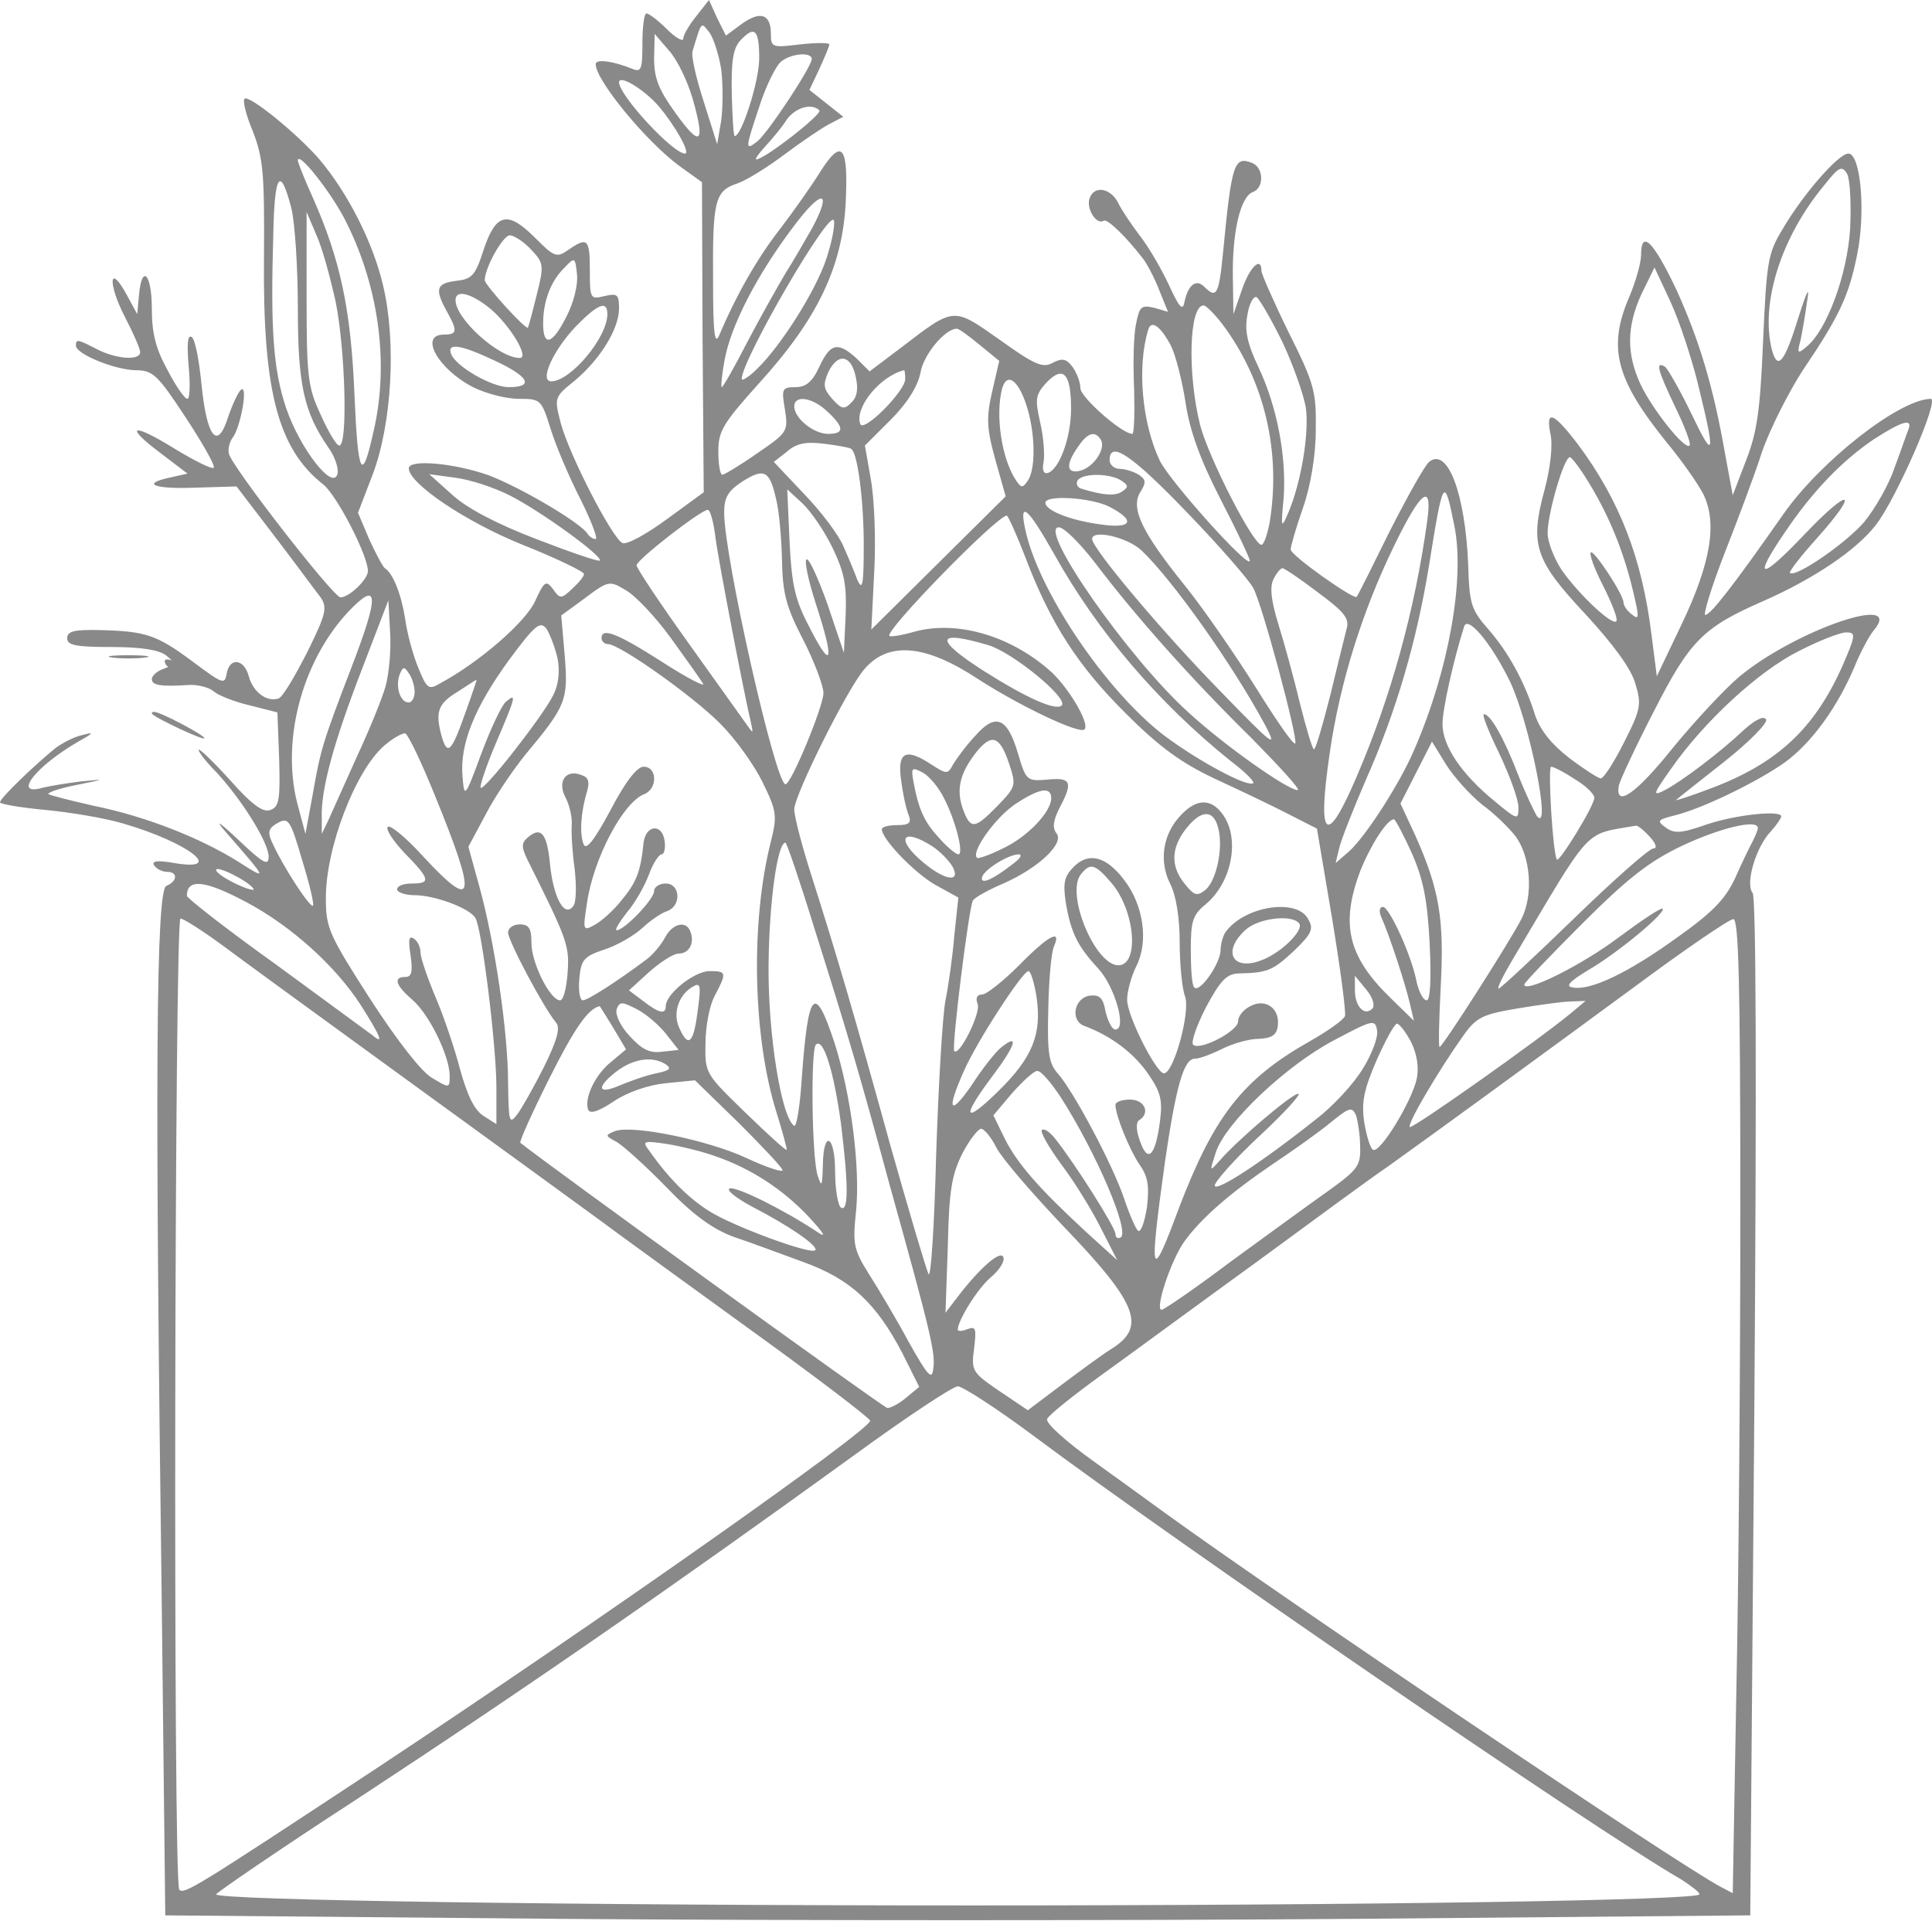 <?xml version="1.0" encoding="UTF-8"?> <svg xmlns="http://www.w3.org/2000/svg" width="534" height="531" viewBox="0 0 534 531" fill="none"><path d="M192.41 4.52C190.473 6.941 188.859 9.685 188.859 10.654C188.859 11.622 186.76 10.492 184.339 8.071C181.918 5.65 179.335 3.713 178.69 3.713C178.044 3.713 177.56 7.425 177.56 11.945C177.56 19.209 177.237 20.016 174.816 19.047C169.65 16.949 164.646 16.142 164.646 17.756C164.646 22.114 178.367 38.902 187.729 45.843L194.024 50.362L194.186 93.138L194.508 136.075L184.339 143.5C178.851 147.536 173.363 150.603 172.071 150.119C169.327 148.989 157.382 125.906 154.961 116.867C153.186 109.926 153.186 109.764 158.835 105.244C165.938 99.272 171.103 90.878 171.103 85.229C171.103 81.355 170.619 81.032 167.067 81.839C163.193 82.807 163.032 82.646 163.032 74.737C163.032 66.02 162.386 65.374 157.06 69.087C153.831 71.347 153.186 71.024 147.859 65.697C140.272 58.11 137.044 58.917 133.654 69.087C131.394 76.189 130.426 77.158 126.067 77.642C120.579 78.288 120.095 79.902 123.485 86.036C126.552 91.524 126.39 92.492 122.678 92.492C115.737 92.492 121.063 102.016 130.748 107.02C134.3 108.796 139.949 110.248 143.339 110.248C149.473 110.248 149.634 110.41 152.217 118.642C153.67 123.323 157.382 132.04 160.449 138.012C163.516 144.146 165.292 148.989 164.646 148.989C163.839 148.989 162.871 148.343 162.386 147.536C160.449 144.469 143.985 134.784 135.107 131.394C125.583 128.004 112.992 126.874 112.992 129.457C112.992 133.654 128.811 144.308 144.469 150.603C153.831 154.315 161.418 158.028 161.418 158.674C161.418 159.319 159.965 161.095 158.189 162.709C155.123 165.615 154.8 165.615 152.863 162.871C150.926 160.288 150.441 160.611 147.859 166.26C145.276 171.91 132.524 183.048 121.709 188.859C118.481 190.796 117.996 190.473 115.575 184.501C114.122 180.949 112.508 174.977 112.024 171.264C110.894 164.162 108.634 158.512 106.374 157.06C105.729 156.575 103.792 152.863 102.016 148.989L98.949 141.725L102.985 131.233C108.311 117.189 109.603 94.591 105.89 78.933C103.146 67.15 96.205 53.429 88.296 44.067C82.323 37.126 69.087 26.311 67.634 27.28C66.988 27.602 67.957 31.799 69.894 36.319C72.799 43.906 73.122 48.102 72.961 71.508C72.638 108.15 76.835 124.13 89.425 133.977C93.138 137.044 101.693 153.508 101.693 157.867C101.693 160.127 96.528 165.13 94.107 165.13C92.17 165.13 63.922 128.811 63.276 125.422C62.953 124.13 63.437 122.193 64.244 121.063C66.504 118.319 68.764 105.729 66.504 107.827C65.697 108.634 64.083 112.185 62.953 115.575C60.047 124.615 57.142 120.741 55.689 106.213C55.044 99.595 53.914 93.622 52.945 93.138C51.815 92.492 51.654 95.237 52.138 101.209C52.622 106.213 52.461 110.248 51.815 110.248C51.008 110.248 48.587 106.697 46.327 102.339C43.099 96.528 41.969 92.17 41.969 85.39C41.969 75.705 39.224 72.799 38.417 81.516L37.933 86.843L34.866 81.193C30.024 72.477 29.862 78.611 34.543 87.65C36.803 92.008 38.74 96.367 38.74 97.335C38.74 99.756 32.122 99.272 26.795 96.528C21.469 93.784 20.984 93.622 20.984 95.559C20.984 97.819 31.477 102.178 37.449 102.339C42.291 102.339 43.583 103.63 51.331 115.414C56.012 122.516 59.563 128.811 59.079 129.296C58.595 129.78 53.752 127.359 48.425 124.13C36.48 116.705 34.059 117.512 44.39 125.26L51.815 130.91L46.811 132.04C38.74 133.815 42.776 135.268 54.559 134.784L65.374 134.461L75.866 148.182C81.677 155.768 87.327 163.516 88.618 165.13C90.555 168.036 90.071 169.812 84.906 180.304C81.516 186.922 78.126 192.733 76.996 193.056C73.768 194.186 69.894 191.28 68.764 186.922C67.473 182.079 63.437 181.595 62.63 186.276C62.146 189.343 61.5 189.02 53.268 182.886C43.26 175.461 40.355 174.493 27.602 174.17C20.5 174.008 18.563 174.493 18.563 176.43C18.563 178.367 20.984 178.851 30.831 178.851C39.063 178.851 43.906 179.658 45.843 181.111C48.587 183.371 48.587 183.532 45.358 184.823C43.421 185.469 41.969 186.76 41.969 187.729C41.969 189.505 44.713 189.827 52.138 189.343C54.559 189.182 57.788 189.989 59.079 191.119C60.37 192.249 64.89 194.024 69.087 194.993L76.674 196.93L77.158 209.843C77.481 220.981 77.158 223.079 74.737 223.887C72.799 224.694 69.733 222.595 63.599 215.654C58.917 210.489 55.044 206.776 54.882 207.261C54.882 207.906 57.142 210.812 60.047 213.717C66.988 221.304 74.252 232.926 74.252 236.8C74.252 239.544 72.638 238.576 65.859 232.119C60.693 227.276 59.24 226.308 62.146 229.698C74.252 243.58 74.091 243.418 65.697 238.091C55.044 231.473 40.193 225.662 25.988 222.757C19.532 221.304 13.882 219.851 13.398 219.528C13.075 219.044 16.465 217.914 21.307 216.946C29.217 215.331 29.378 215.331 22.599 215.977C18.563 216.461 13.72 217.268 11.784 217.753C3.39 220.174 9.685 211.942 21.63 205.001C25.988 202.579 26.15 202.257 22.599 203.225C20.339 203.709 17.11 205.485 15.335 206.776C9.201 211.78 0 220.658 0 221.788C0 222.272 5.65 223.241 12.591 223.887C19.37 224.532 29.055 226.146 33.898 227.599C51.815 232.765 62.63 240.997 48.264 238.576C43.583 237.768 41.807 237.93 42.614 239.221C43.26 240.19 44.874 240.997 46.166 240.997C49.232 240.997 49.071 243.58 46.004 244.871C43.099 245.839 42.776 297.009 44.713 443.738L45.681 529.451L155.284 530.419C215.493 530.903 313.958 530.903 374.167 530.419L483.769 529.451L484.899 389.017C485.545 297.977 485.383 247.938 484.415 246.808C482.317 244.225 485.383 234.056 489.419 229.859C491.033 228.083 492.324 226.146 492.324 225.662C492.324 223.887 479.734 225.178 471.663 227.922C464.722 230.343 462.785 230.505 460.364 228.729C457.942 226.953 458.104 226.631 462.462 225.501C470.21 223.725 486.029 215.977 493.454 210.65C500.88 205.162 507.821 195.477 512.502 184.501C514.116 180.465 516.537 175.945 517.828 174.331C526.868 163.678 496.198 174.17 480.702 187.083C476.667 190.473 468.435 199.351 462.462 206.615C452.293 219.367 446.32 223.564 447.45 217.107C447.773 215.654 452.131 206.292 457.135 196.607C467.143 176.914 470.856 173.363 487.482 166.099C501.364 159.965 513.147 152.056 518.474 145.115C523.962 138.174 536.23 110.248 533.647 110.248C524.931 110.41 503.301 127.359 492.97 142.048C479.088 161.902 472.793 169.973 471.34 169.973C470.694 169.973 472.954 162.548 476.505 153.347C480.057 144.308 484.899 131.556 486.998 124.937C489.257 118.481 494.423 108.311 498.297 102.339C508.466 87.327 511.049 81.677 513.309 70.378C515.73 58.595 514.277 42.453 510.887 42.453C508.143 42.453 498.297 53.752 492.647 63.437C488.612 70.055 488.289 72.477 487.32 94.107C486.513 113.315 485.706 119.288 482.639 127.197L478.927 136.882L476.828 125.583C473.6 107.02 469.726 94.107 463.269 79.902C456.974 66.666 453.584 63.276 453.584 70.54C453.584 72.638 452.131 77.803 450.356 82C444.222 96.205 446.643 104.922 460.848 122.516C464.883 127.359 469.242 133.654 470.694 136.398C474.73 144.308 472.954 155.445 464.883 172.394L457.942 186.922L456.49 175.623C453.907 154.477 447.773 138.497 436.151 122.839C429.371 113.961 427.112 112.992 428.564 120.095C429.21 123 428.564 129.134 426.95 135.268C422.753 150.603 424.206 154.8 438.249 169.812C445.836 178.044 450.84 184.823 451.97 188.859C453.746 194.67 453.584 195.961 448.903 205.162C446.159 210.65 443.253 215.17 442.446 215.17C441.801 215.17 437.765 212.587 433.73 209.52C428.887 205.808 425.82 201.934 424.368 197.898C421.462 188.536 416.942 180.304 411.293 173.847C406.612 168.52 406.127 166.906 405.804 156.091C404.997 136.56 400.155 123.485 394.989 127.682C393.698 128.811 388.856 137.528 384.013 147.052C379.332 156.575 375.296 164.646 374.974 164.969C374.328 165.938 356.733 153.508 356.733 151.894C356.733 151.087 358.186 145.922 360.123 140.434C362.222 134.461 363.674 125.906 363.674 118.965C363.836 108.311 363.352 106.213 356.249 92.008C352.052 83.453 348.663 75.705 348.663 74.898C348.663 70.701 345.434 73.768 343.336 79.902L340.914 86.843L340.753 76.351C340.592 64.083 342.851 54.398 346.241 53.106C349.47 51.977 349.308 46.327 346.08 45.036C341.076 43.099 340.43 45.036 338.009 70.217C336.879 81.516 336.233 82.646 332.844 79.256C330.584 76.996 328.324 78.772 327.355 83.615C326.871 86.036 325.903 84.906 323.159 78.933C321.06 74.414 317.509 68.28 315.088 65.213C312.666 61.984 309.922 57.949 309.115 56.173C307.017 51.977 302.497 51.169 301.206 54.721C300.076 57.465 302.981 62.307 305.08 61.016C306.048 60.37 311.375 65.536 316.056 71.669C317.025 72.961 319.123 76.835 320.414 80.225L322.836 86.197L318.962 85.067C315.41 84.26 314.926 84.744 313.958 89.748C313.312 92.815 313.151 100.886 313.473 107.666C313.635 114.445 313.473 119.933 312.989 119.933C310.084 119.933 298.623 109.764 298.623 107.343C298.623 105.729 297.655 103.146 296.525 101.532C294.749 99.111 293.619 98.949 291.036 100.24C288.292 101.855 286.032 100.886 276.347 93.945C263.273 84.744 263.918 84.744 248.906 96.205L240.351 102.662L236.8 99.111C231.635 94.429 229.536 94.752 226.469 101.37C224.532 105.567 222.757 107.02 219.851 107.02C216.138 107.02 215.977 107.504 216.946 113.154C217.914 119.288 217.591 119.611 209.359 125.26C204.516 128.65 200.158 131.233 199.674 131.233C199.028 131.233 198.544 128.327 198.544 124.776C198.544 119.126 199.835 117.028 209.843 105.89C225.985 88.134 232.765 73.768 233.733 56.335C234.54 40.193 232.765 37.933 226.631 47.618C224.209 51.492 219.205 58.595 215.493 63.437C209.198 71.508 203.386 81.839 198.867 92.492C197.575 95.721 197.091 92.492 197.091 77.965C196.93 55.205 197.575 52.784 203.871 50.685C206.615 49.717 212.426 46.004 216.946 42.614C221.465 39.224 226.953 35.512 229.052 34.382L233.087 32.284L228.406 28.571L223.725 24.858L226.469 19.047C227.922 15.819 229.213 12.913 229.213 12.268C229.213 11.784 225.662 11.784 221.142 12.268C213.394 13.236 213.072 13.075 213.072 9.362C213.072 3.874 210.166 2.906 205.001 6.618L200.642 9.847L198.221 5.004L195.961 7.89762e-06L192.41 4.52ZM199.351 19.209C199.835 23.244 199.835 29.54 199.351 33.252L198.221 39.87L194.508 28.087C192.41 21.63 190.957 15.335 191.442 14.043C194.024 5.65 193.701 5.972 196.123 9.039C197.253 10.654 198.705 15.173 199.351 19.209ZM209.843 16.142C209.843 22.437 205.001 37.61 203.064 37.61C202.741 37.61 202.418 32.284 202.257 25.827C202.095 17.11 202.579 13.559 204.516 11.299C208.552 6.941 209.843 8.071 209.843 16.142ZM191.442 27.28C194.993 39.709 193.701 41 186.76 31.315C182.079 24.858 180.788 21.63 180.788 16.142L180.949 9.362L184.823 13.882C187.083 16.303 189.989 22.276 191.442 27.28ZM224.371 16.303C224.371 18.402 212.426 36.48 209.359 39.063C205.808 41.807 205.969 41.162 210.005 29.055C211.78 23.567 214.524 18.079 215.977 16.949C218.883 14.689 224.371 14.366 224.371 16.303ZM182.079 29.378C186.599 34.705 190.957 42.453 189.343 42.453C185.953 42.453 171.103 26.311 171.103 22.76C171.103 20.5 178.044 24.697 182.079 29.378ZM226.469 30.508C227.438 31.477 211.296 44.067 209.036 44.067C208.552 44.067 209.682 42.453 211.619 40.355C213.394 38.417 216.138 35.189 217.43 33.091C219.851 29.701 224.371 28.41 226.469 30.508ZM94.914 59.886C104.599 78.288 107.666 100.079 103.307 118.965C100.079 133.654 98.949 131.878 97.981 109.28C97.012 85.552 94.107 71.831 86.359 54.398C84.099 49.394 82.323 44.874 82.323 44.39C82.323 41.646 90.717 52.138 94.914 59.886ZM511.372 63.276C510.565 76.028 504.915 91.362 499.265 95.882C496.844 97.981 496.683 97.658 497.651 94.107C498.135 91.847 498.943 87.166 499.427 83.615C500.234 78.933 499.588 79.902 497.167 87.489C493.293 100.079 491.356 102.662 489.742 96.689C486.513 83.776 492.324 65.536 504.108 51.331C508.305 46.004 509.112 45.681 510.565 48.102C511.372 49.717 511.695 56.496 511.372 63.276ZM80.547 57.626C81.516 61.662 82.323 73.929 82.323 85.067C82.323 106.213 83.937 113.8 90.717 123.646C92.492 126.067 93.622 129.296 93.299 130.91C92.17 135.914 82.969 124.13 79.095 112.831C75.544 102.178 74.737 91.362 75.544 64.567C75.866 47.941 77.481 45.681 80.547 57.626ZM224.532 62.953C222.595 66.343 219.367 71.992 217.107 75.544C215.009 79.095 210.166 87.65 206.615 94.429C203.064 101.37 199.835 107.02 199.512 107.02C199.19 107.02 199.512 103.63 200.32 99.272C202.095 89.91 209.198 76.028 219.205 62.791C227.115 52.138 230.182 52.299 224.532 62.953ZM92.815 83.615C95.398 96.528 96.205 123.162 93.784 123.162C92.977 123.162 90.717 119.288 88.618 114.607C85.067 107.02 84.744 103.953 84.744 82.323V58.595L87.489 65.051C89.103 68.603 91.362 76.996 92.815 83.615ZM228.406 71.508C225.501 80.386 215.654 95.882 209.198 102.016C206.938 104.276 205.001 105.406 205.001 104.76C205.001 99.433 229.698 56.98 230.505 61.016C230.828 62.307 229.859 67.15 228.406 71.508ZM146.729 68.925C150.28 72.638 150.441 73.284 148.343 81.516C147.213 86.197 146.083 90.233 145.922 90.555C145.437 91.362 134.138 78.933 133.977 77.481C133.977 74.091 138.981 65.051 140.918 65.051C142.048 65.051 144.792 66.827 146.729 68.925ZM156.575 87.489C152.701 95.237 150.119 96.044 150.119 89.425C150.119 83.292 152.217 77.642 156.091 73.929C158.835 71.024 158.997 71.024 159.481 75.866C159.804 78.772 158.512 83.776 156.575 87.489ZM469.565 107.181C474.246 126.229 473.761 127.52 467.305 113.961C464.238 107.666 461.009 102.016 460.202 101.37C457.458 99.756 458.104 102.178 463.108 112.67C465.69 117.996 467.466 122.678 466.982 123.162C465.69 124.453 456.812 113.315 453.423 106.213C449.549 97.819 449.549 90.233 453.746 81.193L457.297 73.929L461.816 83.615C464.238 88.941 467.789 99.595 469.565 107.181ZM135.591 85.39C141.079 90.071 146.406 98.949 143.662 98.949C137.851 98.949 125.906 88.134 125.906 82.969C125.906 79.902 130.264 81.032 135.591 85.39ZM354.474 94.591C357.379 100.725 360.285 108.957 360.93 112.67C361.899 119.772 359.639 133.331 356.088 141.725C354.151 146.245 353.989 146.083 354.796 137.689C355.604 126.229 353.021 112.508 347.855 101.532C344.627 94.752 343.981 91.201 344.789 87.004C345.273 83.776 346.564 81.677 347.371 82.162C348.178 82.807 351.407 88.296 354.474 94.591ZM167.875 86.843C167.875 93.299 157.705 105.406 152.378 105.406C148.989 105.406 152.863 96.851 159.158 90.233C165.292 83.937 167.875 82.969 167.875 86.843ZM337.848 89.587C349.47 105.083 354.151 124.776 350.922 144.469C350.277 147.859 349.308 150.603 348.663 150.603C346.403 150.603 334.135 126.713 331.714 117.512C328.162 103.307 328.647 84.421 332.682 84.421C333.328 84.421 335.749 86.843 337.848 89.587ZM323.643 95.559C324.934 98.142 326.71 105.083 327.678 111.217C328.808 118.965 331.714 127.036 337.363 138.012C341.883 146.729 345.434 154.315 345.434 154.961C345.434 157.705 323.32 133.008 320.576 127.359C315.572 116.867 314.281 101.209 317.347 91.201C318.155 88.296 320.737 90.071 323.643 95.559ZM270.859 95.398L276.186 99.756L274.249 108.15C272.635 115.252 272.635 118.158 275.056 126.874L277.962 137.205L259.398 155.607L240.835 174.008L241.643 157.867C242.127 148.989 241.643 137.528 240.674 132.363L239.06 123.162L246.162 116.059C250.843 111.378 253.587 106.859 254.395 103.146C255.202 97.981 261.335 90.717 264.564 90.878C265.048 90.878 267.954 92.977 270.859 95.398ZM136.882 99.756C146.245 104.115 147.697 107.02 140.595 107.02C135.914 107.02 125.744 101.209 124.615 97.658C123.646 94.752 127.359 95.237 136.882 99.756ZM236.477 103.953C237.284 107.343 236.961 109.764 235.347 111.217C233.41 113.315 232.603 113.154 230.02 110.248C227.599 107.504 227.438 106.374 228.89 102.985C231.473 97.496 235.186 97.981 236.477 103.953ZM250.198 104.76C250.198 108.15 238.576 119.772 237.768 117.189C236.154 112.67 243.257 103.953 249.875 102.339C250.036 102.178 250.198 103.307 250.198 104.76ZM296.04 112.992C296.04 120.902 292.812 129.78 289.584 130.748C288.454 131.071 287.969 129.941 288.454 127.682C288.777 125.583 288.454 120.741 287.485 116.705C286.032 110.248 286.194 109.118 289.261 105.729C293.942 100.886 296.04 103.307 296.04 112.992ZM284.095 113.315C286.194 120.741 286.194 129.78 284.095 132.847C282.643 134.945 282.32 134.945 280.867 132.847C276.832 126.874 275.056 114.768 276.993 107.343C278.446 102.5 281.836 105.406 284.095 113.315ZM228.729 113.8C233.41 118.158 233.41 119.933 228.89 119.933C224.855 119.933 219.528 115.575 219.528 112.347C219.528 109.118 224.532 109.764 228.729 113.8ZM527.514 118.642C527.029 119.772 525.415 124.615 523.639 129.296C522.025 134.138 518.151 140.756 515.246 144.308C510.08 150.28 496.198 159.804 494.746 158.351C494.423 158.028 497.651 153.831 502.009 148.989C514.277 135.268 511.533 134.3 498.781 147.697C486.513 160.611 484.254 160.449 493.293 147.213C500.88 135.914 509.112 127.359 517.99 121.386C525.738 116.382 528.643 115.575 527.514 118.642ZM304.273 121.548C305.725 123.969 302.336 129.134 298.623 130.103C294.749 131.071 294.426 128.489 297.977 123.485C300.56 119.611 302.658 118.965 304.273 121.548ZM235.347 124.13C237.123 125.583 238.737 138.658 238.737 150.603C238.737 161.579 238.414 163.516 236.961 160.288C236.154 158.028 234.379 153.831 233.087 150.926C231.796 147.859 226.953 141.402 222.272 136.56L213.879 127.682L217.591 124.776C220.174 122.516 222.757 122.032 227.922 122.678C231.796 123.162 235.186 123.807 235.347 124.13ZM328.324 141.886C337.363 151.249 345.434 160.611 346.403 162.548C348.824 166.906 358.67 203.548 358.025 205.485C357.702 206.292 353.021 199.512 347.371 190.473C341.722 181.434 332.844 168.52 327.517 161.902C315.572 147.052 312.344 140.434 315.249 135.914C316.863 133.331 316.702 132.524 314.765 131.233C313.473 130.426 311.052 129.619 309.599 129.619C307.985 129.619 306.694 128.489 306.694 127.197C306.694 121.548 312.989 125.906 328.324 141.886ZM440.348 135.43C445.675 144.63 449.387 154.315 451.809 165.292C453.1 170.78 452.938 171.426 451.001 169.812C449.71 168.843 448.742 167.39 448.742 166.583C448.742 164.323 440.509 151.894 439.702 152.701C439.218 153.186 440.671 157.221 443.092 161.902C445.352 166.422 447.127 170.78 446.805 171.587C446.159 173.524 436.474 164.485 431.631 157.544C429.533 154.315 427.757 149.796 427.757 147.374C427.757 141.886 432.277 126.39 433.891 126.39C434.537 126.39 437.442 130.426 440.348 135.43ZM214.524 138.012C215.331 141.079 215.977 148.504 216.138 154.638C216.3 164.001 217.268 167.713 221.95 176.753C225.016 182.725 227.599 189.505 227.599 191.603C227.599 195.154 218.721 216.784 217.107 216.784C214.363 216.784 200.158 153.993 200.158 141.725C200.158 137.528 201.127 135.752 205.323 133.008C211.296 129.296 212.749 130.103 214.524 138.012ZM141.079 137.044C149.634 141.402 166.745 153.831 165.776 154.961C165.292 155.284 157.382 152.54 148.182 148.989C137.205 144.792 128.973 140.434 124.937 136.721L118.642 131.071L125.744 132.04C129.78 132.524 136.721 134.784 141.079 137.044ZM309.922 132.847C311.859 134.138 312.021 134.622 310.084 135.914C308.147 137.205 304.757 136.882 298.946 135.107C297.816 134.784 297.332 133.815 297.816 132.847C299.107 130.748 306.694 130.748 309.922 132.847ZM230.182 151.571C233.41 158.351 234.056 161.741 233.733 170.134L233.249 180.465L228.729 167.067C226.146 159.804 223.564 154.154 222.918 154.638C222.272 154.961 223.402 160.449 225.501 166.906C230.666 182.725 230.02 185.631 224.048 174.008C219.69 165.776 218.883 162.064 218.237 149.796L217.591 135.268L221.788 139.142C224.209 141.402 227.922 146.89 230.182 151.571ZM394.505 143.823C391.115 168.52 384.497 192.571 374.974 214.686C366.58 234.379 363.997 232.119 367.548 208.068C370.293 189.02 376.426 169.166 385.304 150.926C392.73 135.591 395.958 133.17 394.505 143.823ZM401.93 145.115C404.997 159.642 400.478 185.146 390.954 207.099C386.919 216.623 377.395 231.312 372.875 235.347L369.163 238.576L370.131 234.54C370.615 232.28 374.005 223.725 377.556 215.493C385.95 196.607 391.6 177.075 394.989 156.252C398.863 132.04 399.186 131.394 401.93 145.115ZM306.694 140.111C314.119 143.985 312.828 146.245 304.111 144.953C295.717 143.823 288.938 141.079 288.938 138.981C288.938 136.721 301.69 137.528 306.694 140.111ZM197.737 148.504C198.705 155.768 205.808 192.571 207.583 199.835C208.229 202.902 208.229 202.902 206.292 200.158C205.162 198.544 197.898 188.375 190.15 177.56C182.402 166.745 175.945 157.06 175.945 156.252C176.107 154.638 193.54 141.079 195.638 140.918C196.284 140.918 197.253 144.308 197.737 148.504ZM291.198 152.863C303.304 174.654 320.253 194.347 340.107 210.327C343.981 213.233 346.726 215.977 346.403 216.461C344.95 217.753 331.391 210.489 321.867 203.386C305.564 190.957 286.678 162.871 283.288 145.922C281.674 138.174 284.257 140.595 291.198 152.863ZM283.45 154.154C290.391 172.394 297.977 184.178 311.375 197.414C320.576 206.615 326.71 210.973 335.588 215.17C342.206 218.237 351.407 222.595 355.765 224.855L363.997 229.052L368.194 253.91C370.454 267.631 372.068 279.737 371.745 280.867C371.261 281.997 366.903 285.064 362.06 287.808C343.497 298.3 335.588 308.47 325.903 333.812C317.993 355.119 317.509 353.505 322.029 320.899C325.096 300.076 327.194 292.651 330.261 292.651C331.552 292.651 334.942 291.359 337.848 289.906C340.753 288.454 345.273 287.162 347.855 287.162C351.407 287.001 352.859 286.194 353.182 283.611C353.828 278.769 349.792 275.863 345.596 278.123C343.659 279.091 342.206 280.867 342.206 282.32C342.206 285.064 331.552 290.552 329.777 288.777C329.131 288.131 330.745 283.45 333.328 278.446C337.202 271.182 338.977 269.245 342.206 269.084C350.438 268.922 351.729 268.276 357.541 262.95C362.544 258.107 363.19 256.816 361.576 254.072C358.509 248.099 343.659 250.52 338.655 257.784C338.009 258.753 337.363 261.013 337.363 262.788C337.202 266.501 331.552 274.572 330.099 272.958C329.454 272.473 329.131 267.792 329.131 262.627C329.131 254.717 329.615 252.942 333.166 250.036C340.43 244.064 342.851 231.957 338.009 225.178C334.781 220.658 330.745 220.658 326.387 225.339C321.383 230.505 320.253 238.091 323.481 244.387C325.096 247.615 326.064 253.749 326.064 260.528C326.064 266.501 326.71 273.119 327.517 275.379C329.131 279.414 324.45 296.686 321.706 296.686C319.607 296.686 311.536 280.867 311.536 276.347C311.536 274.088 312.666 269.891 314.119 266.985C317.509 260.206 316.056 250.198 310.729 243.257C305.725 236.639 300.883 235.509 296.847 239.544C294.103 242.288 293.78 244.064 294.588 249.552C296.04 257.946 297.816 261.497 303.466 267.631C308.147 272.635 311.536 284.58 308.308 284.58C307.34 284.58 306.21 282.32 305.564 279.576C304.918 275.863 303.95 274.895 301.206 275.217C296.847 275.863 295.717 282.158 299.753 283.611C307.178 286.355 313.473 291.198 317.347 296.847C320.899 302.013 321.383 304.111 320.576 310.245C319.284 319.769 317.186 321.544 315.088 315.41C313.958 312.344 313.958 310.084 314.926 309.599C317.993 307.662 316.379 303.95 312.344 303.95C310.084 303.95 308.308 304.595 308.308 305.403C308.308 308.308 312.182 317.832 314.926 321.867C317.347 325.257 317.67 327.84 317.025 333.651C316.379 337.686 315.41 340.592 314.603 340.269C313.958 339.785 312.182 335.749 310.729 331.391C307.662 322.19 296.686 301.529 292.328 296.686C289.906 293.942 289.422 291.036 289.745 278.93C289.906 270.859 290.552 263.111 291.359 261.497C293.458 256.654 289.745 258.591 281.674 266.824C277.316 271.182 272.635 274.895 271.505 274.895C270.052 274.895 269.568 275.863 270.213 277.477C271.182 279.899 265.21 292.005 263.757 290.552C262.95 289.745 267.792 250.682 268.922 248.906C269.406 248.099 273.119 246.001 277.316 244.225C287.162 239.867 294.265 233.087 292.005 230.343C290.875 228.891 291.036 226.953 292.812 223.402C296.686 216.138 296.04 214.847 289.584 215.493C283.773 215.977 283.611 215.816 281.351 208.229C278.446 198.383 275.217 196.93 269.568 203.386C266.985 206.131 264.402 209.682 263.434 211.296C261.981 214.04 261.658 214.04 257.623 211.457C250.359 206.615 247.938 207.745 249.068 215.654C249.552 219.528 250.52 223.887 251.166 225.339C251.973 227.438 251.328 228.083 247.938 228.083C245.678 228.083 243.741 228.568 243.741 229.213C243.741 231.957 252.619 241.158 258.43 244.548L264.887 248.099L263.757 258.753C263.273 264.564 262.143 272.473 261.335 276.509C260.528 280.544 259.398 299.592 258.753 319.123C258.269 338.493 257.3 353.344 256.654 352.214C256.009 350.922 251.328 335.103 246.162 316.863C236.316 281.19 231.473 264.564 224.209 241.804C221.627 233.733 219.528 225.662 219.528 223.725C219.528 219.851 234.217 190.312 238.898 184.985C245.517 177.237 255.686 178.044 270.375 187.729C281.836 195.154 298.462 203.064 299.753 201.611C301.367 199.997 294.91 189.343 289.906 185.146C278.769 175.461 264.08 171.426 252.619 174.654C249.229 175.623 246.162 176.107 245.839 175.784C244.387 174.493 275.54 142.532 278.284 142.532C278.607 142.532 281.028 147.859 283.45 154.154ZM302.82 155.768C313.958 170.457 329.615 188.052 346.08 204.194C353.828 212.103 359.639 218.398 358.67 218.398C355.926 218.398 338.493 206.131 328.485 196.93C311.859 181.918 286.678 145.76 292.651 145.76C294.103 145.76 298.623 150.28 302.82 155.768ZM315.572 152.217C323.966 160.127 340.914 184.016 349.792 200.642C353.182 207.099 351.891 206.131 337.202 190.957C321.383 174.816 301.851 151.571 301.851 148.989C301.851 146.245 311.698 148.504 315.572 152.217ZM364.159 163.678C371.422 169.004 373.037 170.942 372.23 173.686C371.745 175.623 369.647 184.016 367.71 192.087C365.611 200.32 363.674 207.099 363.19 207.099C362.706 207.099 361.092 201.449 359.316 194.509C357.702 187.729 354.958 177.721 353.344 172.556C351.245 165.776 350.922 162.064 352.052 159.965C352.859 158.351 353.989 157.06 354.474 157.06C354.958 157.06 359.316 159.965 364.159 163.678ZM185.469 176.43C189.666 182.241 193.701 187.89 194.347 189.02C194.993 189.989 189.827 187.406 182.886 182.886C170.457 174.977 166.26 173.363 166.26 176.43C166.26 177.237 167.067 178.044 168.036 178.044C171.264 178.044 191.764 192.571 199.19 200.158C203.386 204.355 208.552 211.619 210.812 216.3C214.686 224.209 214.847 225.501 213.072 232.603C207.422 254.879 208.068 286.355 214.524 307.178C216.3 312.828 217.591 317.67 217.43 317.832C217.268 318.155 212.103 313.473 205.969 307.501C194.993 296.847 194.831 296.686 194.993 288.454C194.993 283.773 196.123 277.8 197.575 275.217C200.965 268.761 200.804 268.438 196.123 268.438C191.926 268.438 184.016 274.733 184.016 278.123C184.016 280.544 182.079 280.06 177.721 276.67L173.847 273.765L179.335 268.761C182.402 266.017 186.115 263.595 187.568 263.595C190.473 263.595 192.087 260.69 190.796 257.461C189.666 254.395 185.953 255.202 183.855 259.076C182.725 261.174 180.465 263.918 178.69 265.21C170.296 271.505 162.386 276.509 161.095 276.509C160.288 276.509 159.804 273.926 160.126 270.536C160.611 265.371 161.256 264.402 167.067 262.465C170.619 261.335 175.3 258.591 177.56 256.493C179.819 254.395 182.886 252.296 184.501 251.812C188.375 250.359 188.052 244.225 184.016 244.225C182.241 244.225 180.788 245.194 180.788 246.324C180.788 248.583 172.556 257.139 170.457 257.139C169.812 257.139 171.103 255.04 173.201 252.296C175.461 249.713 178.205 244.871 179.335 241.804C180.465 238.737 182.079 236.154 182.886 236.154C183.532 236.154 184.016 234.54 183.694 232.442C183.048 227.599 178.528 227.922 177.882 232.926C177.075 241.158 175.784 244.064 171.749 248.906C169.489 251.812 166.099 254.717 164.323 255.686C161.095 257.461 161.095 257.139 162.225 249.713C164.001 237.284 172.233 221.788 178.044 219.528C181.756 218.076 181.756 211.942 177.882 211.942C176.107 211.942 172.879 215.977 168.682 224.048C164.001 232.765 161.902 235.186 161.256 233.249C160.126 230.182 160.611 224.209 162.225 218.883C163.032 216.138 162.709 214.847 160.611 214.201C156.414 212.587 153.993 215.977 156.252 220.335C157.382 222.434 158.189 225.824 158.028 228.083C157.867 230.343 158.189 235.67 158.835 240.19C159.319 244.548 159.319 249.229 158.512 250.359C156.091 253.91 153.024 248.261 152.056 239.221C151.249 230.505 149.634 228.406 146.083 231.312C144.146 232.926 143.985 233.894 145.76 237.607C156.898 259.883 157.382 261.335 156.898 268.761C156.575 273.119 155.768 276.509 154.8 276.509C152.056 276.509 146.89 266.178 146.89 260.69C146.89 256.654 146.245 255.524 143.662 255.524C141.886 255.524 140.434 256.493 140.434 257.784C140.434 260.044 150.28 278.607 153.67 282.643C154.961 284.095 153.993 287.485 150.441 294.749C147.697 300.237 144.308 306.21 143.016 307.985C140.756 310.891 140.595 310.407 140.434 299.43C140.434 285.225 136.721 260.367 132.524 245.194L129.457 234.056L134.3 225.016C136.882 220.013 141.886 212.749 145.115 208.713C156.575 194.993 157.06 193.54 156.091 181.272L155.123 170.134L161.741 165.292C168.197 160.449 168.52 160.449 173.04 163.193C175.623 164.646 181.272 170.619 185.469 176.43ZM97.012 184.823C89.103 205.485 88.618 207.099 86.359 220.013L84.421 230.505L82.484 223.241C77.481 205.646 83.13 183.209 96.205 169.166C104.76 160.127 104.922 164.323 97.012 184.823ZM106.536 189.827C105.567 193.217 102.016 201.934 98.626 209.198C95.398 216.461 91.847 224.209 90.878 226.469L88.941 230.505V226.146C88.618 218.237 92.331 205.001 99.918 185.308L107.343 165.938L107.827 174.816C108.15 179.658 107.504 186.438 106.536 189.827ZM154.154 182.241C154.8 185.792 154.315 189.505 152.863 192.249C149.957 198.06 133.815 218.721 132.847 217.753C132.524 217.43 134.3 211.942 137.044 205.485C142.693 192.249 142.855 191.442 139.788 194.024C138.658 194.993 135.591 201.449 133.008 208.39C128.489 220.658 128.327 220.658 127.843 214.686C127.036 205.646 131.233 195.477 140.595 182.564C148.02 172.556 149.312 171.587 151.087 173.847C152.056 175.461 153.508 179.174 154.154 182.241ZM417.427 188.536C422.753 199.835 428.887 230.343 424.852 225.662C424.206 224.694 421.785 219.69 419.686 214.363C415.651 203.871 411.938 197.414 410.163 197.414C409.517 197.414 411.454 202.257 414.36 208.229C417.265 214.363 419.686 220.981 419.686 223.079C419.686 226.792 419.525 226.792 412.907 221.304C403.867 213.879 398.702 206.131 398.702 200.158C398.702 195.961 401.769 182.402 404.675 173.201C405.643 169.973 412.261 177.882 417.427 188.536ZM509.273 184.016C501.525 201.449 491.194 211.135 472.47 218.076C466.982 220.174 462.785 221.465 463.269 221.142C463.753 220.658 469.726 215.977 476.667 210.489C483.608 205.001 488.773 199.674 488.128 198.867C487.482 197.737 485.061 199.028 481.994 201.772C475.537 207.906 465.045 215.816 460.202 218.398C456.651 220.174 456.812 219.69 461.816 212.587C471.179 199.19 486.191 185.469 497.167 179.981C502.817 177.075 508.628 174.816 510.242 174.816C512.986 174.816 512.986 175.461 509.273 184.016ZM273.28 178.367C280.06 180.465 295.395 193.056 293.458 194.993C291.843 196.607 283.611 192.894 271.666 185.308C258.107 176.591 258.591 174.008 273.28 178.367ZM114.607 191.28C114.607 192.894 113.8 194.186 112.992 194.186C110.571 194.186 109.28 189.827 110.41 186.599C111.378 184.178 111.701 184.178 112.992 186.115C113.961 187.406 114.607 189.827 114.607 191.28ZM128.489 197.414C124.776 207.906 123.646 209.036 122.032 203.386C120.256 196.768 121.063 194.509 126.39 191.28C129.134 189.505 131.556 187.89 131.717 187.89C131.878 187.729 130.426 192.087 128.489 197.414ZM120.256 220.013C132.04 248.906 131.233 252.135 116.867 236.639C112.185 231.473 107.827 227.922 107.181 228.568C106.536 229.213 108.634 232.442 111.863 235.831C118.965 243.095 119.126 244.225 113.8 244.225C111.54 244.225 109.764 244.871 109.764 245.839C109.764 246.646 112.024 247.454 114.607 247.454C120.095 247.454 129.78 251.005 131.394 253.749C133.17 256.493 137.205 289.099 137.205 300.56V310.729L133.654 308.47C131.071 306.855 129.134 302.658 127.197 295.717C125.744 290.068 122.678 281.028 120.418 275.702C118.158 270.375 116.221 264.725 116.221 263.273C116.221 261.82 115.414 260.044 114.284 259.398C112.992 258.591 112.831 259.883 113.477 264.08C114.122 268.599 113.8 270.052 112.024 270.052C108.634 270.052 109.28 272.312 113.961 276.347C118.642 280.383 124.13 291.682 124.292 297.17C124.292 300.883 124.292 300.883 119.449 297.977C116.544 296.363 109.764 287.647 102.339 276.186C91.04 258.591 90.071 256.493 90.071 248.583C89.91 234.54 98.303 212.749 106.374 205.969C108.634 204.032 111.217 202.579 112.024 202.741C112.831 203.064 116.544 210.812 120.256 220.013ZM278.93 211.135C280.867 217.107 280.867 217.43 275.702 222.757C269.406 229.213 268.276 229.375 266.178 223.725C264.241 218.398 265.21 213.879 269.729 208.068C274.087 202.579 276.347 203.386 278.93 211.135ZM409.678 222.434C413.23 225.016 417.265 229.052 418.879 231.15C423.076 236.8 423.883 247.454 420.493 254.072C417.265 260.367 398.702 289.422 397.895 289.422C397.572 289.422 397.734 281.836 398.218 272.635C399.186 254.233 397.895 246.001 391.277 231.15L387.08 222.111L391.438 213.556L395.797 205.001L399.671 211.296C401.769 214.686 406.289 219.69 409.678 222.434ZM260.851 220.497C264.08 226.631 266.501 236.154 264.887 236.154C264.241 236.154 261.82 234.217 259.56 231.635C255.524 227.276 253.91 223.887 252.458 215.977C251.812 212.264 251.973 211.942 255.04 213.556C256.816 214.524 259.398 217.591 260.851 220.497ZM435.183 215.331C438.249 217.107 440.671 219.528 440.671 220.497C440.671 222.757 430.986 238.414 430.34 237.607C429.21 236.316 427.757 211.942 428.726 211.942C429.371 211.942 432.277 213.394 435.183 215.331ZM290.552 220.658C290.552 224.371 284.095 231.312 277.154 234.54C273.603 236.316 270.375 237.446 270.052 237.123C268.276 235.509 275.056 226.146 280.383 222.434C287.162 217.914 290.552 217.268 290.552 220.658ZM336.718 228.891C338.17 234.379 336.233 243.418 333.166 246.001C330.907 247.776 330.099 247.615 327.517 244.387C323.481 239.544 323.643 234.379 327.84 229.052C332.037 223.725 335.426 223.725 336.718 228.891ZM83.614 238.091C85.552 244.387 86.843 249.875 86.52 250.359C85.713 251.005 78.449 239.867 75.544 233.572C73.929 230.343 74.091 229.213 76.028 227.922C79.74 225.662 80.063 225.985 83.614 238.091ZM390.147 235.67C393.375 242.934 394.505 248.583 395.151 260.69C395.635 270.859 395.312 276.509 394.344 276.509C393.375 276.509 392.245 274.249 391.6 271.666C390.308 264.402 384.013 250.682 382.237 250.682C381.269 250.682 381.108 251.973 381.753 253.426C384.013 258.43 388.533 272.312 389.663 277.316L390.793 282.158L384.336 275.863C372.552 264.402 370.454 255.524 375.942 240.835C378.848 233.572 383.367 226.469 385.304 226.469C385.627 226.469 387.887 230.666 390.147 235.67ZM456.005 231.312C457.781 233.249 458.104 234.54 456.974 234.54C455.844 234.54 445.997 243.257 435.021 253.91C424.045 264.564 414.682 273.28 414.198 273.28C413.714 273.28 415.328 269.891 417.911 265.532C440.348 227.761 437.442 230.828 452.131 228.245C452.616 228.083 454.391 229.536 456.005 231.312ZM485.868 228.891C485.868 229.375 485.222 230.989 484.415 232.603C483.608 234.056 481.348 238.737 479.572 242.772C476.828 248.583 473.439 252.135 463.431 259.237C450.033 268.922 439.541 273.926 434.698 272.958C432.6 272.635 433.73 271.343 439.057 268.115C447.127 263.434 460.525 252.296 459.557 251.166C459.072 250.843 453.746 254.395 447.45 259.076C437.442 266.662 421.301 274.733 421.301 272.15C421.301 271.666 428.564 264.08 437.281 255.363C449.872 242.772 455.844 238.091 465.045 233.733C475.376 228.891 485.868 226.308 485.868 228.891ZM257.623 233.894C259.883 235.347 262.304 237.93 263.273 239.544C265.694 244.064 261.174 243.418 255.202 238.414C247.454 231.957 249.229 228.568 257.623 233.894ZM224.855 255.847C234.379 286.032 237.446 296.363 245.839 327.355C257.461 369.001 258.591 374.167 257.946 378.363C257.623 381.592 256.493 380.462 251.166 370.938C247.776 364.643 242.772 356.249 240.19 352.214C235.831 345.273 235.67 343.82 236.639 334.458C237.768 322.351 235.186 302.497 230.666 288.292C225.178 271.666 223.402 273.603 221.627 297.816C221.142 305.564 220.174 311.536 219.528 311.214C215.977 308.954 212.264 286.032 212.426 266.824C212.587 249.552 214.847 232.926 217.107 232.926C217.43 232.926 220.981 243.257 224.855 255.847ZM280.06 238.737C274.087 243.418 270.698 244.709 271.505 242.288C272.312 240.19 278.769 236.154 281.674 236.154C282.643 236.316 281.836 237.446 280.06 238.737ZM70.055 245.678C70.54 246.324 68.441 245.839 65.374 244.387C62.307 242.934 59.886 241.32 59.725 240.513C59.725 239.06 68.764 243.58 70.055 245.678ZM307.34 244.225C313.796 251.973 314.926 266.824 309.115 266.824C302.658 266.824 294.426 246.969 298.784 241.643C301.367 238.414 302.658 238.737 307.34 244.225ZM68.118 249.391C80.547 256.009 92.654 266.985 99.595 277.639C105.244 286.517 106.213 288.938 102.985 286.194C101.855 285.387 89.748 276.509 76.351 266.662C62.791 256.977 51.654 248.261 51.654 247.615C51.654 242.772 56.658 243.257 68.118 249.391ZM60.855 260.851C66.02 264.725 89.103 281.513 112.185 298.3C135.268 315.088 159.319 332.521 165.453 337.04C171.749 341.722 191.119 355.765 208.713 368.517C226.146 381.108 240.513 392.084 240.513 392.73C240.513 395.312 166.099 447.773 104.115 488.773C54.398 521.541 50.847 523.801 49.555 522.348C47.78 520.734 48.264 253.91 49.878 253.91C50.685 253.91 55.528 256.977 60.855 260.851ZM359.155 255.363C360.285 257.3 353.989 263.434 348.824 265.371C340.753 268.599 337.686 263.111 344.143 257.139C347.694 253.749 357.379 252.619 359.155 255.363ZM481.025 334.135C481.025 378.363 480.541 439.057 479.895 468.919L478.927 523.317L475.537 521.541C462.624 514.6 355.442 442.446 322.029 418.234C318.477 415.651 309.599 409.194 302.174 403.867C294.749 398.541 288.938 393.375 289.422 392.245C289.745 391.277 296.525 385.789 304.595 379.978C312.666 374.167 332.198 359.8 348.017 348.34C363.836 336.718 379.655 325.096 383.529 322.513C397.088 312.828 427.596 290.552 451.97 272.635C465.69 262.465 477.958 254.072 479.088 254.072C480.541 253.91 481.025 271.021 481.025 334.135ZM286.517 275.702C287.969 285.871 285.387 292.328 276.025 301.529C266.339 311.052 265.532 309.115 274.41 297.332C280.706 288.938 281.836 285.387 276.67 289.584C275.217 290.714 271.505 295.395 268.599 299.914C262.465 308.792 261.497 307.017 266.501 295.879C270.052 287.808 282.643 268.438 284.257 268.438C284.902 268.438 285.871 271.666 286.517 275.702ZM379.332 278.769C377.233 281.028 374.489 278.284 374.489 273.765V269.729L377.556 273.442C379.332 275.54 380.139 277.962 379.332 278.769ZM192.733 280.221C191.603 288.615 190.15 289.584 187.729 284.095C185.953 280.221 187.406 275.379 191.119 272.958C193.701 271.343 193.863 271.989 192.733 280.221ZM184.016 285.71L187.568 290.229L183.048 290.714C179.497 291.198 177.398 290.068 174.008 286.355C171.426 283.611 169.973 280.383 170.457 278.93C171.264 276.832 171.91 276.832 175.945 278.93C178.528 280.221 182.079 283.288 184.016 285.71ZM434.214 280.06C425.013 287.647 390.308 312.182 389.663 311.536C388.856 310.729 397.734 295.717 404.513 286.194C408.064 281.19 409.84 280.383 419.364 278.769C425.336 277.8 431.954 276.832 434.214 276.832L438.249 276.67L434.214 280.06ZM169.489 284.095L173.04 290.068L169.004 293.458C164.646 296.847 161.418 303.466 162.548 306.694C163.032 307.985 165.292 307.34 169.65 304.434C173.524 301.851 179.174 299.914 184.016 299.43L192.087 298.623L204.194 310.407C210.812 317.025 216.3 322.836 216.3 323.481C216.3 324.127 211.78 322.674 206.292 320.092C195.477 315.088 174.816 310.891 169.973 312.666C167.229 313.796 167.229 313.958 170.296 315.572C172.071 316.54 178.367 322.19 184.178 328.162C191.603 335.911 197.091 339.785 202.741 341.883C207.099 343.336 215.816 346.564 221.95 348.824C235.024 353.505 242.127 360.123 249.391 374.005L254.072 383.367L250.359 386.434C248.261 388.21 245.839 389.34 245.194 389.178C243.418 388.533 151.249 321.867 143.823 315.895C143.5 315.572 147.052 307.662 151.733 298.3C158.674 284.418 162.548 278.769 165.776 278.123C165.776 278.123 167.552 280.867 169.489 284.095ZM376.588 295.556C374.167 299.592 368.356 305.887 363.674 309.438C348.663 321.383 335.749 329.777 335.749 327.678C335.749 326.71 341.237 320.414 348.178 313.958C354.958 307.662 359.8 302.336 358.832 302.336C357.056 302.336 342.044 315.088 337.04 320.899C334.296 323.966 334.296 323.966 336.072 318.477C338.816 310.245 355.604 294.426 368.84 287.485C379.493 281.836 380.139 281.674 380.623 284.902C380.946 286.678 379.171 291.521 376.588 295.556ZM389.986 287.969C391.6 291.198 392.245 294.91 391.6 298.139C390.308 304.273 381.43 318.962 379.493 317.832C378.686 317.347 377.718 313.958 377.072 310.245C376.265 304.757 376.911 301.367 380.462 293.135C382.883 287.647 385.466 282.965 386.111 282.965C386.757 282.965 388.533 285.225 389.986 287.969ZM232.442 310.568C234.54 327.678 234.54 335.103 232.442 333.812C231.635 333.328 230.828 328.808 230.828 323.966C230.828 313.796 227.599 312.021 227.438 322.029C227.276 328.001 227.115 328.324 225.985 324.934C224.371 319.769 224.048 290.391 225.501 288.777C227.599 286.678 230.505 296.363 232.442 310.568ZM183.855 294.103C185.792 295.395 185.146 295.879 181.434 296.686C178.851 297.17 174.331 298.784 171.587 299.914C165.776 302.497 164.646 301.044 169.166 297.17C174.17 292.812 179.819 291.682 183.855 294.103ZM293.296 303.466C302.981 318.639 312.344 340.43 309.761 342.044C308.954 342.529 308.308 342.044 308.308 341.076C308.308 339.3 296.847 321.222 291.521 314.603C290.068 312.828 288.615 311.859 287.969 312.344C287.485 312.989 289.906 317.186 293.458 322.029C297.009 326.71 301.851 334.619 304.273 339.462L308.792 348.34L300.076 340.43C287.162 328.485 281.19 321.706 277.639 314.603L274.572 308.308L279.737 302.174C282.643 298.946 285.71 296.04 286.678 296.04C287.647 295.879 290.552 299.269 293.296 303.466ZM375.942 317.025C376.104 322.19 375.296 323.32 367.226 329.131C362.383 332.521 350.277 341.399 340.269 348.663C330.422 356.088 321.706 362.06 321.06 362.06C319.123 362.06 323.643 348.34 327.355 343.174C332.037 336.718 339.785 329.938 351.891 321.706C357.702 317.832 364.966 312.666 368.033 310.084C373.037 306.048 373.682 305.887 374.812 308.308C375.296 309.922 375.942 313.796 375.942 317.025ZM275.379 317.186C276.832 320.092 285.064 329.615 293.619 338.655C314.442 360.285 317.025 366.741 307.178 372.875C304.595 374.489 298.462 379.009 293.296 382.883L284.095 389.824L276.186 384.497C268.599 379.332 268.438 378.848 269.245 372.714C269.891 367.226 269.729 366.58 267.469 367.387C265.855 368.033 264.725 368.033 264.725 367.548C264.725 364.966 270.375 355.926 273.926 353.021C276.186 351.084 277.8 348.663 277.316 347.533C276.67 345.434 271.021 350.277 265.048 358.025L261.335 362.867L261.981 344.304C262.304 328.97 263.111 324.611 266.017 318.8C267.954 315.088 270.375 312.021 271.182 312.021C271.989 312.021 273.926 314.281 275.379 317.186ZM197.737 319.607C207.583 322.997 216.461 328.808 223.564 336.395C227.761 340.914 228.568 342.367 225.985 340.592C216.461 334.296 204.032 328.162 201.772 328.485C200.481 328.808 203.225 331.068 208.068 333.651C218.076 338.816 226.308 344.466 225.339 345.596C224.048 346.887 202.741 338.977 196.284 334.942C190.473 331.391 184.823 325.741 179.497 318.155C177.398 315.41 177.721 315.249 184.339 316.218C188.213 316.863 194.186 318.316 197.737 319.607ZM285.71 396.926C325.418 426.627 440.994 505.884 464.561 519.443C467.305 521.218 469.726 522.994 469.726 523.639C469.726 525.254 379.655 526.706 268.599 526.706C157.705 526.706 59.725 525.254 59.725 523.639C59.886 523.155 76.996 511.372 98.142 497.651C146.406 466.013 186.599 438.088 236.316 402.092C250.682 391.6 263.434 383.206 264.725 383.206C266.017 383.206 275.54 389.34 285.71 396.926Z" fill="#898989"></path><path d="M31.152 181.772C33.574 182.095 37.448 182.095 40.03 181.772C42.452 181.449 40.353 181.126 35.511 181.126C30.668 181.126 28.57 181.449 31.152 181.772Z" fill="#898989"></path><path d="M45.844 183.709C46.328 184.516 48.426 185.485 50.363 185.969C53.914 186.938 53.914 186.776 51.009 184.678C47.458 181.934 44.552 181.449 45.844 183.709Z" fill="#898989"></path><path d="M42.13 197.43C43.744 198.883 56.496 204.855 56.496 204.048C56.496 203.241 44.39 196.784 42.614 196.784C41.969 196.784 41.807 197.107 42.13 197.43Z" fill="#898989"></path></svg> 